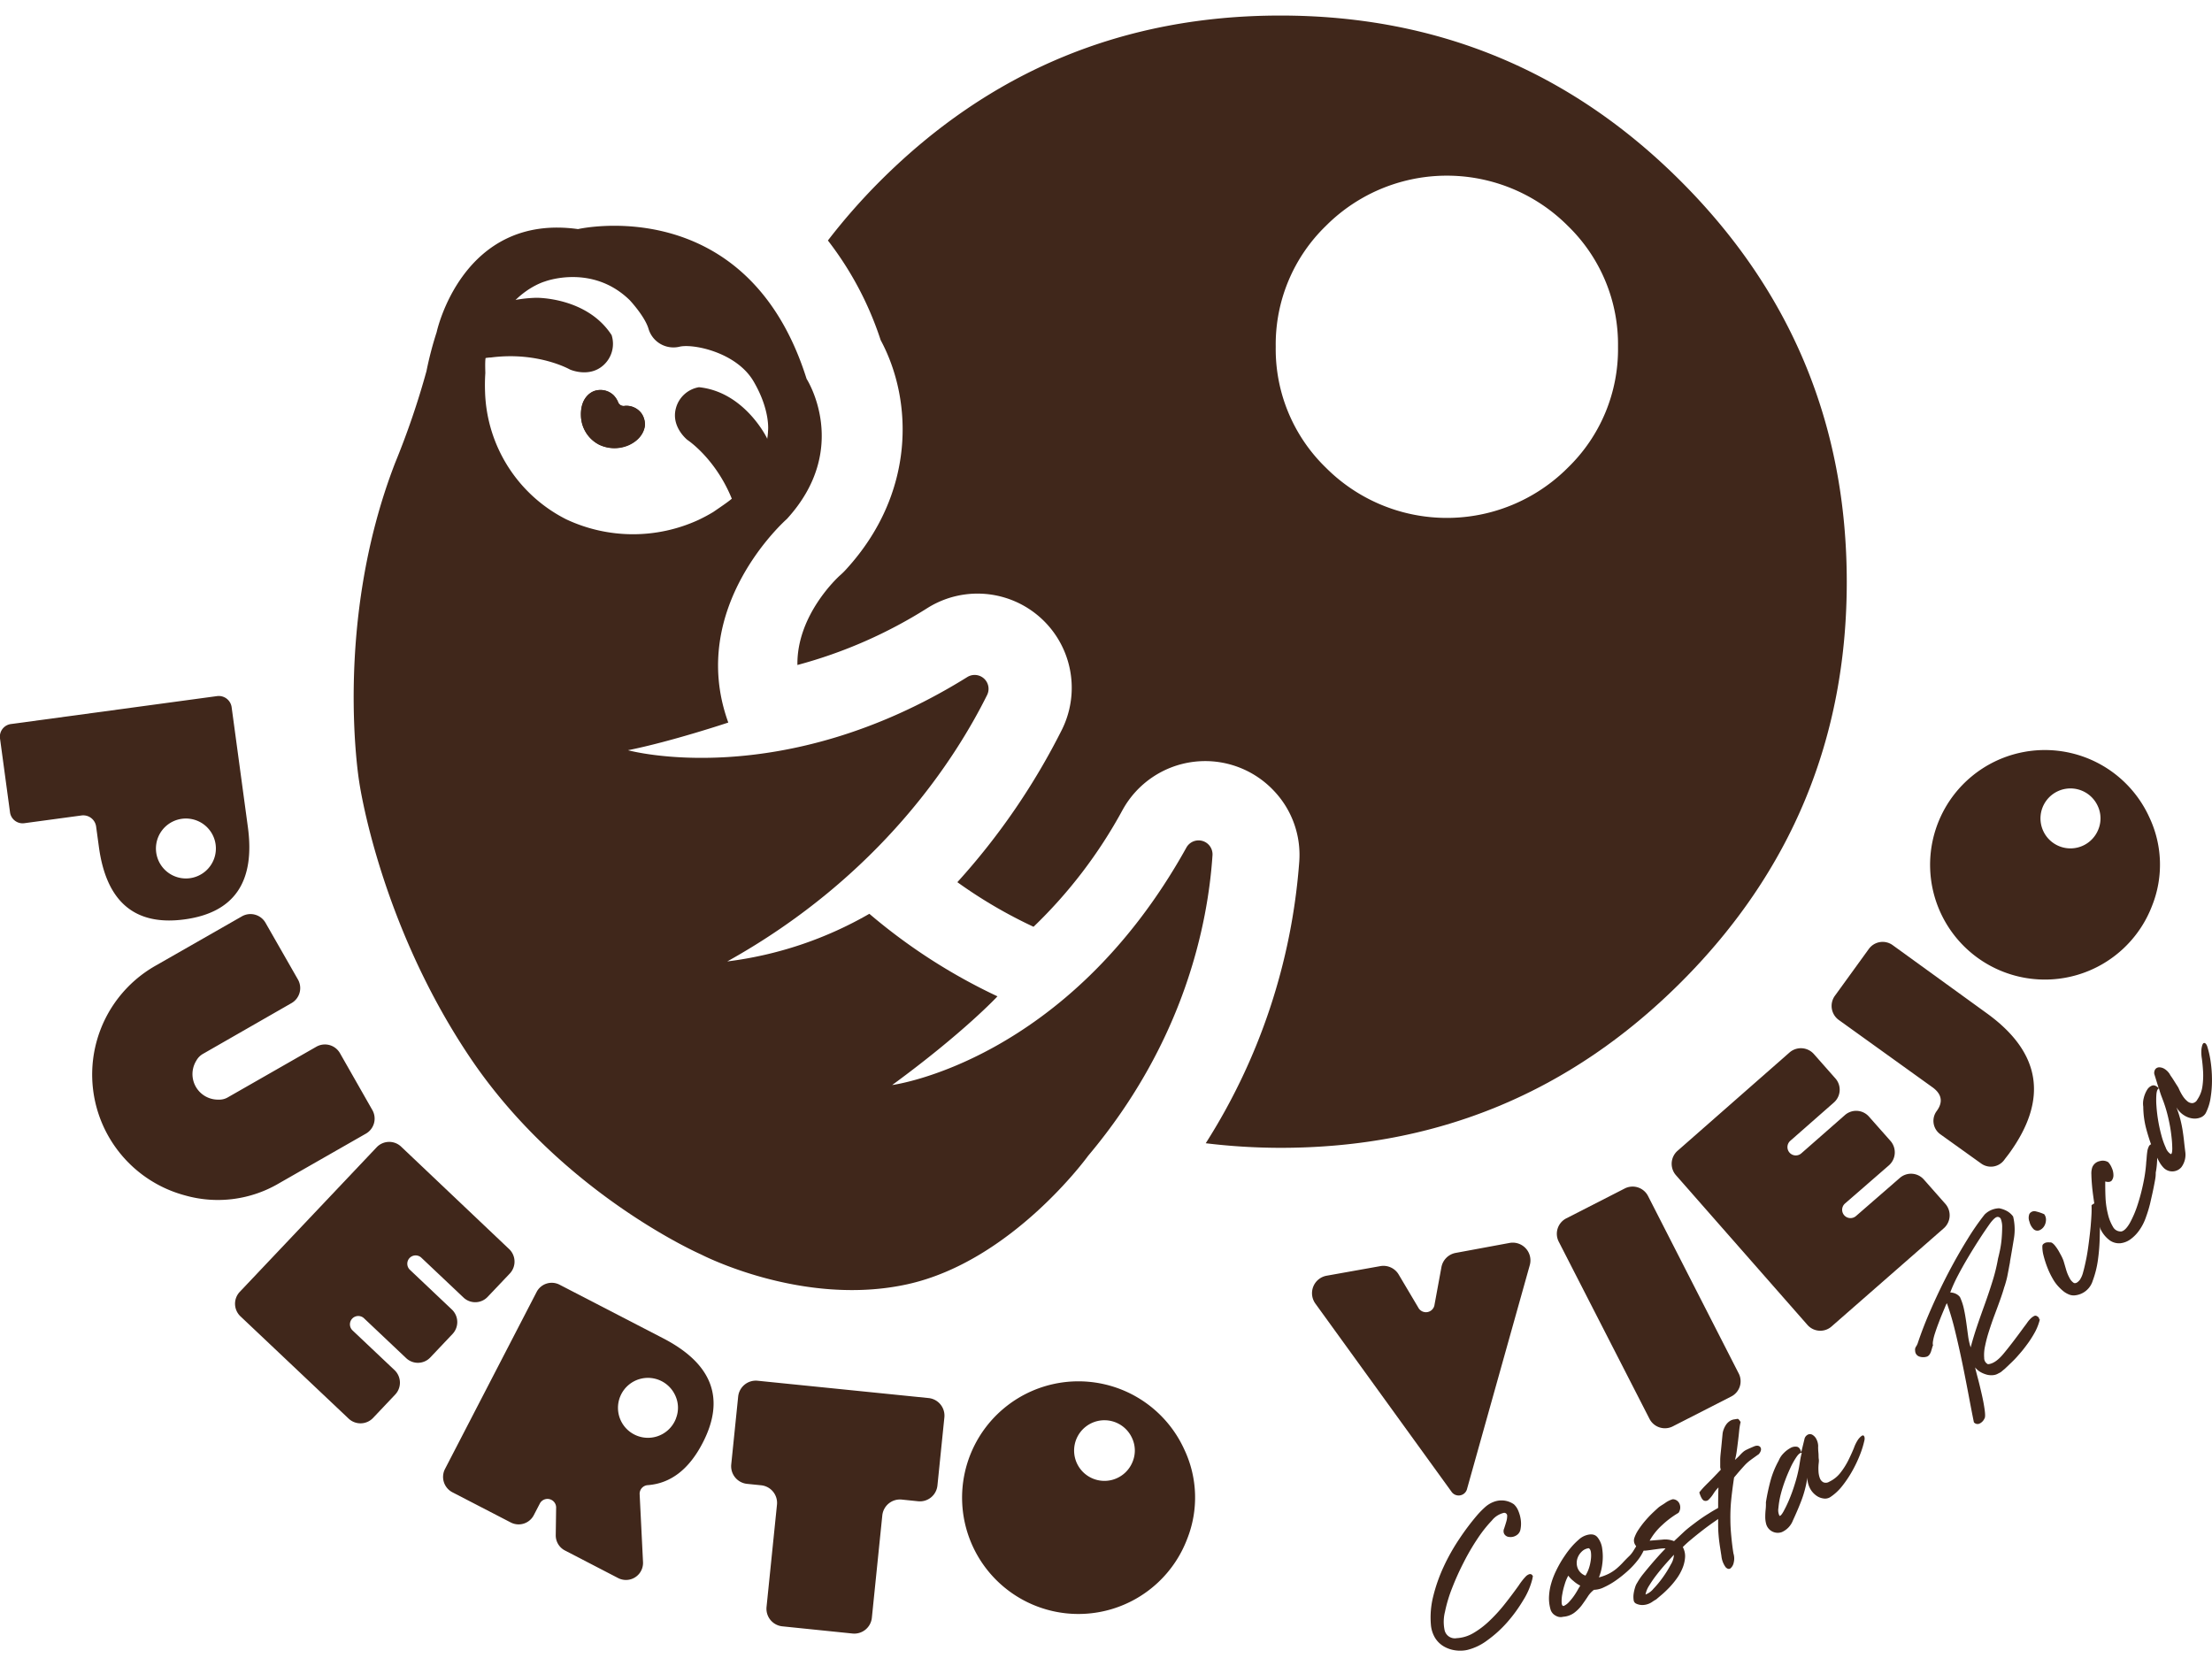 <svg xmlns="http://www.w3.org/2000/svg" id="Capa_1" data-name="Capa 1" viewBox="0 0 510.74 384.75"><defs><style>.cls-1{fill:#40271b;}</style></defs><path class="cls-1" d="M171.39,131s14.36-11.64,5.61-30c0,0-5.15-10.52-15.61-11.59a6.64,6.64,0,0,0-5.32,4.83c-1.19,4.34,2.66,7.35,2.66,7.35s7.09,4.63,10.79,15C169.52,116.58,171.62,120.94,171.39,131Z"></path><path class="cls-1" d="M138.38,102.71a7.72,7.72,0,0,1-4.23-6.64c-.19-4.85,3.12-5.78,3.12-5.78a4.38,4.38,0,0,1,4.42,1,5.1,5.1,0,0,1,1,1.5,1.36,1.36,0,0,0,1.6.94,4.33,4.33,0,0,1,3.88,1.81,4.52,4.52,0,0,1,.75,2.6s0,2.91-3.63,4.63A8.19,8.19,0,0,1,138.38,102.71Z"></path><path class="cls-1" d="M99.6,87.44s3.83-18.08,24.19-18.68c0,0,11.71-.2,17.43,8.62a6.63,6.63,0,0,1-1.88,6.94c-3.31,3-7.75,1-7.75,1s-7.35-4.2-18.27-2.77C113.32,82.52,108.49,82.63,99.6,87.44Z"></path><path class="cls-1" d="M273.92,195.73C246.4,245.25,206,250.54,206,250.54c16.64-12.19,24.31-20.48,24.31-20.48A132.35,132.35,0,0,1,200.73,211a87.27,87.27,0,0,1-32.81,11c35.43-19.73,52.76-46.95,60-61.52a3.21,3.21,0,0,0-4.6-4.13C180.42,183.05,145,173.23,145,173.23c10-2,23.16-6.39,23.16-6.39-9.68-26.7,13.52-47,13.52-47,14.91-16.31,4.56-32.36,4.56-32.36-13.72-43.57-52.78-34.58-52.78-34.58C106.7,49.17,100.82,76.7,100.82,76.7a81.05,81.05,0,0,0-2.35,9,186,186,0,0,1-7.23,21.17c-14.37,37.1-8.31,73.59-8.31,73.59s4.52,32.43,25.65,63.8,53.33,45.42,53.33,45.42,23.45,12.19,47.61,6.86,41.71-29.64,41.71-29.64c22.3-26.5,27.68-53.68,28.73-69.42A3.22,3.22,0,0,0,273.92,195.73ZM112,90.55a42.48,42.48,0,0,1,.06-4.41c-.09-3.94-.09-3.94,1.65-8.38C117.43,67.33,125.8,65,125.8,65s10.9-4.17,19.59,4.3c0,0,3.48,3.7,4.35,6.62a6,6,0,0,0,7.1,4.15c3.09-.78,13.2,1.23,17.16,8s3.33,11.49,3.33,11.49,0,6.65-5.89,13.21c-2.42,2.53-2.87,2.79-6.76,5.46a38.42,38.42,0,0,1-3.4,1.82,36.22,36.22,0,0,1-30.55-.14A34.13,34.13,0,0,1,112,90.55Z"></path><path class="cls-1" d="M148.16,95.51a4.33,4.33,0,0,0-3.88-1.81,1.36,1.36,0,0,1-1.6-.94,5.1,5.1,0,0,0-1-1.5,4.38,4.38,0,0,0-4.42-1s-3.31.93-3.12,5.78a7.72,7.72,0,0,0,4.23,6.64,8.19,8.19,0,0,0,6.9,0c3.65-1.72,3.63-4.63,3.63-4.63A4.52,4.52,0,0,0,148.16,95.51Z"></path><path class="cls-1" d="M388.11,41.86Q349.85,3.59,295.63,3.59T203.16,41.86a141.48,141.48,0,0,0-12,13.67,76.26,76.26,0,0,1,12.18,23c7.57,14.07,8,35.46-7.95,52.91a16.43,16.43,0,0,1-1.45,1.43c-.43.38-10,9.12-9.82,20.68a108.72,108.72,0,0,0,30.1-13.2,21.75,21.75,0,0,1,31,28.08,157.6,157.6,0,0,1-24.17,35.27A109.35,109.35,0,0,0,238.64,214a110.4,110.4,0,0,0,20.57-27,21.77,21.77,0,0,1,35-4.32,21.45,21.45,0,0,1,5.78,16.3,140.34,140.34,0,0,1-21.59,65,143.52,143.52,0,0,0,17.27,1.06q54.21,0,92.48-38.26t38.26-92.48Q426.37,80.12,388.11,41.86ZM362,108a39.44,39.44,0,0,1-55.85,0,38.09,38.09,0,0,1-11.59-27.93,38.1,38.1,0,0,1,11.59-27.92,39.44,39.44,0,0,1,55.85,0,38.1,38.1,0,0,1,11.59,27.92A38.09,38.09,0,0,1,362,108Z"></path><path class="cls-1" d="M52.58,253.4l20.51-11.73a4,4,0,0,1,5.38,1.47L86,256.36a4,4,0,0,1-1.47,5.38l-20,11.43A27.81,27.81,0,0,1,42.63,276a28.89,28.89,0,0,1-6.74-53l20-11.43A4,4,0,0,1,61.26,213l7.56,13.22a4,4,0,0,1-1.47,5.38L46.84,243.36a4,4,0,0,0-1.51,1.55,5.89,5.89,0,0,0,5.14,9A3.9,3.9,0,0,0,52.58,253.4Z"></path><path class="cls-1" d="M117.77,294l-5.18,5.46a3.94,3.94,0,0,1-5.57.15l-9.73-9.2a1.93,1.93,0,0,0-2.72.07h0a1.93,1.93,0,0,0,.07,2.72l9.73,9.21a4,4,0,0,1,.15,5.58l-5.17,5.46a3.94,3.94,0,0,1-5.57.15l-9.73-9.2a1.93,1.93,0,0,0-2.72.07h0a1.93,1.93,0,0,0,.07,2.73l9.73,9.2a4,4,0,0,1,.15,5.58l-5.17,5.46a4,4,0,0,1-5.58.16L55.48,303.91a4,4,0,0,1-.15-5.58L87,264.88a4,4,0,0,1,5.58-.15l25,23.71A4,4,0,0,1,117.77,294Z"></path><path class="cls-1" d="M203.72,349.92l-2.41,23.62a4.08,4.08,0,0,1-4.47,3.65l-16.2-1.66a4.08,4.08,0,0,1-3.65-4.47l2.41-23.62a4.09,4.09,0,0,0-3.65-4.48l-3.26-.33a4.09,4.09,0,0,1-3.65-4.48l1.6-15.68a4.1,4.1,0,0,1,4.48-3.65l39.49,4a4.08,4.08,0,0,1,3.64,4.48L216.45,343a4.07,4.07,0,0,1-4.47,3.65l-3.78-.39A4.1,4.1,0,0,0,203.72,349.92Z"></path><path class="cls-1" d="M273.48,334.76a26.86,26.86,0,1,0,.64,20.57A25.92,25.92,0,0,0,273.48,334.76Zm-11.93,2.67a7,7,0,1,1-.16-5.36A6.77,6.77,0,0,1,261.55,337.43Z"></path><path class="cls-1" d="M496.3,188.78a26.5,26.5,0,1,0,.63,20.3A25.55,25.55,0,0,0,496.3,188.78Zm-11.77,2.65a6.92,6.92,0,0,1-12.78.39,6.92,6.92,0,0,1,12.62-5.69A6.73,6.73,0,0,1,484.53,191.43Z"></path><path class="cls-1" d="M335.12,344.41,303.71,301a4.1,4.1,0,0,1,2.6-6.43l12.43-2.22a4.09,4.09,0,0,1,4.24,2l4.48,7.55a2,2,0,0,0,3.77-.67l1.59-8.64a4.1,4.1,0,0,1,3.31-3.29L348.56,287a4.09,4.09,0,0,1,4.66,5.13l-14.47,51.61A2,2,0,0,1,335.12,344.41Z"></path><path class="cls-1" d="M380.51,276.14l20.95,41a3.94,3.94,0,0,1-1.71,5.31l-13.56,6.93a4,4,0,0,1-5.31-1.72l-21-41a4,4,0,0,1,1.72-5.31l13.56-6.93A4,4,0,0,1,380.51,276.14Z"></path><path class="cls-1" d="M418.79,243.36l5,5.66a3.93,3.93,0,0,1-.36,5.56l-10.06,8.84a1.93,1.93,0,0,0-.18,2.72h0a1.93,1.93,0,0,0,2.72.18l10.07-8.84a3.93,3.93,0,0,1,5.56.36l5,5.65a4,4,0,0,1-.37,5.57L426,277.9a1.92,1.92,0,0,0-.18,2.71h0a1.93,1.93,0,0,0,2.72.18L438.65,272a3.94,3.94,0,0,1,5.56.36l5,5.66a4,4,0,0,1-.36,5.56L422.9,306.29a3.94,3.94,0,0,1-5.57-.36l-30.39-34.6a4,4,0,0,1,.36-5.57L413.22,243A4,4,0,0,1,418.79,243.36Z"></path><path class="cls-1" d="M446.35,251.17l-21.82-15.68a4,4,0,0,1-.89-5.52l7.86-10.85a3.94,3.94,0,0,1,5.51-.88L458.78,234q18.72,13.56,5.16,32.29c-.39.54-.78,1-1.16,1.53l0,0,0,0a3.83,3.83,0,0,1-5.33.85L448,261.9a3.8,3.8,0,0,1-.85-5.32h0C448.66,254.54,448.39,252.73,446.35,251.17Z"></path><path class="cls-1" d="M347.26,349.32a5,5,0,0,0-2.78,1.76,30,30,0,0,0-3.25,4.09,52.76,52.76,0,0,0-3.23,5.51,62.18,62.18,0,0,0-2.71,6,32.87,32.87,0,0,0-1.65,5.49,9.42,9.42,0,0,0-.12,4.09,2.42,2.42,0,0,0,2.83,2,8.46,8.46,0,0,0,3.79-1.14,19.63,19.63,0,0,0,3.58-2.68,36.21,36.21,0,0,0,3.51-3.79q1.72-2.15,3.46-4.59c.19-.3.43-.64.71-1a11.47,11.47,0,0,1,.85-1,2,2,0,0,1,.87-.57.63.63,0,0,1,.76.38c.09.2.11.28.06.25s-.09.1-.11.41a16.87,16.87,0,0,1-2.14,5A34.13,34.13,0,0,1,348,374.6a27.51,27.51,0,0,1-4.59,4.16,12.77,12.77,0,0,1-4.62,2.22,7.66,7.66,0,0,1-2.79.09,7.22,7.22,0,0,1-2.61-.89,5.9,5.9,0,0,1-2-1.92,7,7,0,0,1-1-3.07,19.88,19.88,0,0,1,.54-6.61,37.37,37.37,0,0,1,2.4-6.81,46.54,46.54,0,0,1,3.62-6.43,56.74,56.74,0,0,1,4.16-5.52,21.22,21.22,0,0,1,1.83-1.85,6.26,6.26,0,0,1,2.27-1.29,5,5,0,0,1,4.34.67,4.09,4.09,0,0,1,1,1.46,8,8,0,0,1,.59,2.14,6.63,6.63,0,0,1-.06,2.14,2,2,0,0,1-.95,1.43,2.48,2.48,0,0,1-1.69.37,1.39,1.39,0,0,1-1.19-.84,1.48,1.48,0,0,1,.05-1.11q.25-.76.48-1.53a4.8,4.8,0,0,0,.22-1.37A.68.68,0,0,0,347.26,349.32Z"></path><path class="cls-1" d="M369.18,364.23a11.55,11.55,0,0,0,2.31-.86,10,10,0,0,0,1.73-1.14,17.08,17.08,0,0,0,1.45-1.38c.46-.5,1-1.05,1.6-1.63a6.47,6.47,0,0,0,.94-1.23c.26-.43.5-.82.73-1.15a1.87,1.87,0,0,1,.74-.7,1,1,0,0,1,.95.1,2,2,0,0,1-.1,1.75,10.62,10.62,0,0,1-1.4,2.29,18.79,18.79,0,0,1-2.27,2.44,27.92,27.92,0,0,1-2.72,2.18,17,17,0,0,1-2.75,1.59,5.49,5.49,0,0,1-2.35.61,5.76,5.76,0,0,0-1.45,1.59c-.43.66-.9,1.33-1.39,2a8.9,8.9,0,0,1-1.77,1.75,4.86,4.86,0,0,1-2.5.88,2.2,2.2,0,0,1-1.73-.25,2.38,2.38,0,0,1-1.23-1.59,9.24,9.24,0,0,1-.3-3,13.05,13.05,0,0,1,.51-2.91,17.49,17.49,0,0,1,1.07-2.78,27.76,27.76,0,0,1,1.36-2.51c.2-.33.51-.79.92-1.39a21.22,21.22,0,0,1,1.36-1.75,15.91,15.91,0,0,1,1.59-1.59,4.58,4.58,0,0,1,1.61-1c1.23-.43,2.14-.3,2.74.39a5.21,5.21,0,0,1,1.12,2.73,12.46,12.46,0,0,1,0,3.55A12,12,0,0,1,369.18,364.23Zm-8.11,6.59a3.87,3.87,0,0,0,1.21-.91,13.25,13.25,0,0,0,1.12-1.38,16,16,0,0,0,.88-1.4q.38-.67.6-1a7,7,0,0,1-1.56-1.06,6,6,0,0,1-1.21-1.24,9.36,9.36,0,0,0-.81,1.94,17,17,0,0,0-.58,2.37,8.36,8.36,0,0,0-.14,2C360.62,370.62,360.78,370.87,361.07,370.82Zm5-7a7.73,7.73,0,0,0,.83-1.78,10.17,10.17,0,0,0,.43-2,6.58,6.58,0,0,0,0-1.68q-.13-.72-.51-.87a2.79,2.79,0,0,0-1.68.86,3.8,3.8,0,0,0-1,1.78,3.42,3.42,0,0,0,.15,2A3,3,0,0,0,366.08,363.82Z"></path><path class="cls-1" d="M386.22,346.18a1.71,1.71,0,0,1,1.48.87,2.14,2.14,0,0,1-.14,2.27,21.06,21.06,0,0,0-3.81,2.86,14,14,0,0,0-2.85,3.57l2.94-.24a5.44,5.44,0,0,1,2.69.35c.59-.56,1.3-1.21,2.13-2s1.75-1.48,2.74-2.23,2-1.45,3.12-2.14a34,34,0,0,1,3.1-1.76,1.44,1.44,0,0,1,1,.21.72.72,0,0,1,.28.53,1.22,1.22,0,0,1-.12.63,1.71,1.71,0,0,1-.23.43c-.76.49-1.6,1.06-2.54,1.71s-1.88,1.33-2.81,2.05-1.82,1.43-2.65,2.13a24,24,0,0,0-2,1.81,4.34,4.34,0,0,1,.53,2.3,8.11,8.11,0,0,1-.53,2.4,11.35,11.35,0,0,1-1.37,2.52,19.35,19.35,0,0,1-1.73,2.1c-.61.63-1.18,1.18-1.72,1.64s-1,.84-1.32,1.12a10.08,10.08,0,0,0-.9.56,3.83,3.83,0,0,1-1,.51,4.08,4.08,0,0,1-1.24.23,3.37,3.37,0,0,1-1.49-.32,1,1,0,0,1-.58-.85,5,5,0,0,1,0-1.44,9.6,9.6,0,0,1,.36-1.54,3.84,3.84,0,0,1,.47-1,14.91,14.91,0,0,1,1.46-2.12q.85-1.06,1.74-2.1c.58-.69,1.16-1.34,1.75-2s1.12-1.19,1.59-1.7a7.13,7.13,0,0,0-1.33.07l-1.55.21c-.51.08-1,.14-1.48.2a3,3,0,0,1-1.19-.07,2.55,2.55,0,0,1-1.35-1.08,1.9,1.9,0,0,1-.32-1.71,8,8,0,0,1,.89-1.83,21.87,21.87,0,0,1,1.43-1.94c.54-.64,1.08-1.24,1.63-1.78s1.06-1,1.53-1.43,1.14-.76,1.68-1.16A5.72,5.72,0,0,1,386.22,346.18Zm-6.28,22a4.23,4.23,0,0,0,1.82-1.31,23.19,23.19,0,0,0,2.19-2.66,24.41,24.41,0,0,0,1.83-2.95,4.63,4.63,0,0,0,.72-2.26c-.53.58-1.16,1.27-1.88,2.08s-1.41,1.65-2.08,2.51a26,26,0,0,0-1.74,2.51A5.77,5.77,0,0,0,379.94,368.18Z"></path><path class="cls-1" d="M401.9,328.34a15.61,15.61,0,0,0-.33,2c-.07.76-.16,1.55-.26,2.37s-.2,1.61-.31,2.39a14.35,14.35,0,0,1-.41,2,12.41,12.41,0,0,0,1.13-1.08,10,10,0,0,1,.73-.73,3.66,3.66,0,0,1,.91-.58c.38-.19.92-.42,1.62-.72s1.26-.19,1.51.22.12.94-.38,1.55c-.83.59-1.48,1.05-1.92,1.38a10,10,0,0,0-1.16,1c-.32.34-.68.74-1.07,1.18s-.92,1.06-1.57,1.84q-.45,3-.68,5.34a40.64,40.64,0,0,0-.17,4.43c0,1.37.1,2.68.22,3.93s.27,2.53.48,3.83a3.87,3.87,0,0,1,.07,2.1,2.3,2.3,0,0,1-.75,1.35c-.33.23-.7.15-1.1-.24a5.33,5.33,0,0,1-1-2.66c-.11-.69-.2-1.29-.28-1.79s-.15-1-.22-1.54-.12-1.11-.17-1.74-.08-1.41-.08-2.34,0-2.08,0-3.43,0-3,.07-4.94a8.39,8.39,0,0,0-1.14,1.42,7.27,7.27,0,0,1-1.09,1.37,1,1,0,0,1-1.1.25c-.39-.16-.75-.79-1.09-1.89a17.33,17.33,0,0,1,1.38-1.57c.36-.37.71-.71,1-1s.69-.69,1.06-1.08l1.53-1.61a1.93,1.93,0,0,1-.14-.81c0-.35,0-.83,0-1.45s.09-1.41.19-2.37.21-2.12.34-3.49a4,4,0,0,1,.24-1.1,5.22,5.22,0,0,1,.55-1.11,3.16,3.16,0,0,1,.85-.86,2.39,2.39,0,0,1,1.09-.42l.75-.12C401.36,327.6,401.56,327.84,401.9,328.34Z"></path><path class="cls-1" d="M416.69,332.1a1.52,1.52,0,0,1,.81-.87,1.11,1.11,0,0,1,1,.09,2.34,2.34,0,0,1,.86.92,3.69,3.69,0,0,1,.45,1.64,5.64,5.64,0,0,0,0,.75c0,.34.06.72.08,1.12s0,.8.06,1.17,0,.64,0,.79a10.51,10.51,0,0,0-.07,2,5.1,5.1,0,0,0,.33,1.64,1.75,1.75,0,0,0,.8.92,1.48,1.48,0,0,0,1.37-.14A7.15,7.15,0,0,0,425,340a17.15,17.15,0,0,0,1.8-2.87c.49-1,.91-1.92,1.26-2.78a9,9,0,0,1,1-2c.56-.71,1-1,1.2-.88s.33.45.25,1a21.18,21.18,0,0,1-.95,3.18,29.32,29.32,0,0,1-1.77,3.81,25.63,25.63,0,0,1-2.4,3.63,11.62,11.62,0,0,1-2.85,2.64A2.26,2.26,0,0,1,421,346a3.61,3.61,0,0,1-1.68-.7,4.72,4.72,0,0,1-1.4-1.63,5.39,5.39,0,0,1-.61-2.49,23.92,23.92,0,0,1-.63,3,25,25,0,0,1-.8,2.44c-.29.76-.59,1.49-.9,2.21s-.64,1.47-1,2.24a4.83,4.83,0,0,1-2.56,2.7,2.78,2.78,0,0,1-3.06-.81,2.75,2.75,0,0,1-.6-1.22,6,6,0,0,1-.17-1.54,15.81,15.81,0,0,1,.09-1.66,11.59,11.59,0,0,0,.06-1.65,48.73,48.73,0,0,1,1.09-5.09,20.94,20.94,0,0,1,1.85-4.51,5.12,5.12,0,0,1,1.08-1.66,6.55,6.55,0,0,1,1.61-1.26,2.27,2.27,0,0,1,1.53-.31c.47.09.8.52,1,1.28ZM410.87,350c.19.09.49-.22.89-.92a29,29,0,0,0,1.31-2.7,38,38,0,0,0,1.34-3.7,32,32,0,0,0,1-4c.05-.33.13-.79.22-1.38a16.7,16.7,0,0,1,.39-1.83c-.32-.06-.7.23-1.15.85a17.72,17.72,0,0,0-1.36,2.36c-.46,1-.91,2-1.33,3.16a31.19,31.19,0,0,0-1.05,3.35,19.26,19.26,0,0,0-.5,3A2.93,2.93,0,0,0,410.87,350Z"></path><path class="cls-1" d="M458.23,280.45A4.93,4.93,0,0,1,461.6,279a6.1,6.1,0,0,1,1.71.59,4.45,4.45,0,0,1,1.51,1.31A12.69,12.69,0,0,1,465,286q-.44,2.7-.89,5.23c0,.27-.11.68-.21,1.24s-.21,1.15-.33,1.76a17.93,17.93,0,0,1-.41,1.75c-.16.56-.29,1-.39,1.24-.22.8-.54,1.78-.95,2.93s-.85,2.34-1.31,3.56-.88,2.47-1.28,3.72a31.08,31.08,0,0,0-.9,3.44,9.28,9.28,0,0,0-.19,2.68A1.57,1.57,0,0,0,459,315c1.1-.06,2.28-.84,3.53-2.33s2.86-3.58,4.82-6.28c.18-.23.41-.53.67-.9a6.55,6.55,0,0,1,.82-1,3.39,3.39,0,0,1,.82-.61.64.64,0,0,1,.73.08c.15,0,.22.08.22.14a.08.08,0,0,1-.09.09.2.2,0,0,0,.14,0,.33.33,0,0,1,.17.31c0,.15.05.2.17.14a12.81,12.81,0,0,1-1.06,2.81,25.55,25.55,0,0,1-1.51,2.45c-.52.73-1,1.36-1.42,1.88s-.85,1-1.28,1.49-.87.92-1.32,1.36l-1.51,1.44c-.36.29-.6.49-.73.61a2.82,2.82,0,0,1-.72.43,2.85,2.85,0,0,1-1.26.42,4.15,4.15,0,0,1-1.47-.12,6,6,0,0,1-1.46-.61,4.42,4.42,0,0,1-1.22-1.06c.13.57.36,1.46.68,2.67s.61,2.46.9,3.73.5,2.43.64,3.49.12,1.71-.07,1.94a2.32,2.32,0,0,1-1.16,1.16,1.09,1.09,0,0,1-1.27-.32q-.52-2.55-1.2-6.18c-.46-2.42-.94-4.91-1.47-7.47s-1.09-5.05-1.69-7.51a62.57,62.57,0,0,0-1.87-6.33,3.84,3.84,0,0,0-.4.82l-.73,1.74c-.28.68-.56,1.41-.85,2.17s-.54,1.49-.76,2.17a11.93,11.93,0,0,0-.46,1.8c-.09.52-.07.84,0,1a4.39,4.39,0,0,0-.23.67c-.07.23-.14.48-.22.73a3,3,0,0,1-.33.7,1.41,1.41,0,0,1-.57.51,2.8,2.8,0,0,1-1.83,0,1.41,1.41,0,0,1-.95-1.32,1.29,1.29,0,0,1,.15-.89,4.21,4.21,0,0,0,.42-.79q1.33-4,3.24-8.3c1.27-2.87,2.6-5.64,4-8.3s2.82-5.14,4.24-7.43A57.44,57.44,0,0,1,458.23,280.45Zm3.12,10.1q.19-.71.45-1.95a23.21,23.21,0,0,0,.37-2.58c.07-.89.12-1.75.12-2.56a5.09,5.09,0,0,0-.27-1.88.79.79,0,0,0-.86-.58c-.39.05-.92.52-1.59,1.39-.8,1.12-1.65,2.36-2.54,3.74s-1.76,2.78-2.61,4.21-1.64,2.83-2.37,4.23a34.56,34.56,0,0,0-1.75,3.87,3.14,3.14,0,0,1,1.46.39,2.59,2.59,0,0,1,.79.68,12.69,12.69,0,0,1,.92,2.79c.22,1,.39,2.05.54,3.11s.28,2.09.42,3.09a14.59,14.59,0,0,0,.59,2.62c.42-1.62.93-3.28,1.51-5s1.19-3.41,1.81-5.14,1.2-3.46,1.74-5.21A41.17,41.17,0,0,0,461.35,290.55Z"></path><path class="cls-1" d="M472,280.37a2.08,2.08,0,0,1,.4,1.44,2.85,2.85,0,0,1-.47,1.41,2.35,2.35,0,0,1-1.05.86,1.28,1.28,0,0,1-1.29-.22,3.61,3.61,0,0,1-1-1.77,2.4,2.4,0,0,1,0-1.81,1.34,1.34,0,0,1,1.49-.56A10.45,10.45,0,0,1,472,280.37Zm8.16,15.25a5.49,5.49,0,0,0,.83-1.89c.26-.9.5-2,.73-3.13s.42-2.45.59-3.78.32-2.58.42-3.75.17-2.19.2-3.05,0-1.42,0-1.72c.61-.53,1.11-.65,1.51-.34s.57,1.42.51,3.34c-.05,1.11-.09,2.54-.13,4.29a45,45,0,0,1-.41,5.28,22.46,22.46,0,0,1-1.2,4.83,4.79,4.79,0,0,1-4.19,3.41,2.81,2.81,0,0,1-1.34-.22,5.34,5.34,0,0,1-1.14-.65,10.6,10.6,0,0,1-1-.9,9.21,9.21,0,0,1-1.48-1.92,18.46,18.46,0,0,1-1.29-2.64,23.29,23.29,0,0,1-.9-2.76,8.12,8.12,0,0,1-.3-2.31.7.7,0,0,1,.33-.54,1.5,1.5,0,0,1,.69-.29,3.72,3.72,0,0,1,.74,0,.86.86,0,0,1,.46.09,3.11,3.11,0,0,1,.71.67,10.28,10.28,0,0,1,.8,1.16c.24.43.48.86.7,1.28a10.14,10.14,0,0,1,.44,1c.18.59.37,1.25.59,2a9.38,9.38,0,0,0,.81,2,2.93,2.93,0,0,0,1,1.16C479.22,296.39,479.65,296.2,480.14,295.62Z"></path><path class="cls-1" d="M486.09,272.81c0,1.06,0,2.27.06,3.64a19,19,0,0,0,.54,3.82,10.15,10.15,0,0,0,1.18,3,2,2,0,0,0,2,1.07c.63-.17,1.28-.85,1.93-2a24.44,24.44,0,0,0,1.78-4.2,46.09,46.09,0,0,0,1.31-5,34.38,34.38,0,0,0,.65-4.53c0-.28.07-.65.1-1.13s.07-.95.14-1.44a3.92,3.92,0,0,1,.36-1.29.92.92,0,0,1,.76-.58c.45-.05.75.19.92.72a6.67,6.67,0,0,1,.26,1.93A19.51,19.51,0,0,1,498,269a17,17,0,0,1-.25,1.76,7.87,7.87,0,0,1-.13,1.56c-.11.63-.24,1.3-.38,2s-.3,1.43-.46,2.12-.28,1.26-.39,1.7a30.36,30.36,0,0,1-.9,2.91,11.7,11.7,0,0,1-1.52,3,8.77,8.77,0,0,1-2,2.07,4.84,4.84,0,0,1-2.37.95,3.74,3.74,0,0,1-2.42-.63,6.87,6.87,0,0,1-2.17-2.62,12.39,12.39,0,0,1-.53-1.53c-.21-.72-.41-1.56-.59-2.51s-.34-1.95-.49-3-.28-2.08-.36-3-.14-1.83-.15-2.58a4.47,4.47,0,0,1,.21-1.67,2.36,2.36,0,0,1,1.75-1.43,2.41,2.41,0,0,1,1.94.26,4.33,4.33,0,0,1,.81,1.31,4,4,0,0,1,.38,1.65,2,2,0,0,1-.41,1.3C487.27,272.93,486.78,273,486.09,272.81Z"></path><path class="cls-1" d="M497.42,248a1.5,1.5,0,0,1,.26-1.15,1.17,1.17,0,0,1,.89-.4,2.37,2.37,0,0,1,1.21.37,3.8,3.8,0,0,1,1.2,1.2,4.15,4.15,0,0,0,.4.63c.2.29.4.6.62.95s.42.67.63,1a5.64,5.64,0,0,1,.41.68,11.57,11.57,0,0,0,.94,1.78,5.37,5.37,0,0,0,1.1,1.25,1.75,1.75,0,0,0,1.15.41,1.47,1.47,0,0,0,1.12-.81,7.16,7.16,0,0,0,1.19-3.14,17.52,17.52,0,0,0,.14-3.38c-.07-1.11-.16-2.12-.29-3a9.05,9.05,0,0,1-.08-2.2c.13-.9.34-1.35.61-1.36s.51.23.7.73a21.15,21.15,0,0,1,.76,3.24,29.08,29.08,0,0,1,.35,4.18,25.18,25.18,0,0,1-.29,4.35,11.58,11.58,0,0,1-1.15,3.7,2.36,2.36,0,0,1-1.19,1,3.62,3.62,0,0,1-1.81.23,4.64,4.64,0,0,1-2-.73,5.3,5.3,0,0,1-1.77-1.86,25.51,25.51,0,0,1,.94,2.92q.33,1.32.51,2.52c.12.79.23,1.58.31,2.36s.18,1.59.28,2.42a4.84,4.84,0,0,1-.88,3.61,2.78,2.78,0,0,1-4.19.06,6.55,6.55,0,0,1-.91-1.26c-.27-.47-.51-1-.75-1.49a11.79,11.79,0,0,0-.76-1.46q-1-2.69-1.58-4.95a20.37,20.37,0,0,1-.62-4.85,5,5,0,0,1,.11-2,6.46,6.46,0,0,1,.77-1.89,2.26,2.26,0,0,1,1.18-1c.45-.15.95.05,1.5.61Zm3.83,18.47c.21,0,.31-.44.32-1.24a26.42,26.42,0,0,0-.21-3,33.84,33.84,0,0,0-.67-3.89,31.36,31.36,0,0,0-1.14-3.94l-.49-1.3c-.21-.56-.4-1.16-.57-1.79-.31.11-.5.55-.58,1.31a17.65,17.65,0,0,0,0,2.73,35.07,35.07,0,0,0,1.15,6.82,17.49,17.49,0,0,0,1,2.82A2.9,2.9,0,0,0,501.25,266.51Z"></path><path class="cls-1" d="M153.08,309l-23.87-12.35a3.93,3.93,0,0,0-5.31,1.68l-21.17,40.9a4,4,0,0,0,1.68,5.32l13.53,7a3.94,3.94,0,0,0,5.31-1.69l1.44-2.77a2,2,0,0,1,3.72.94l-.09,6.44a3.92,3.92,0,0,0,2.13,3.55l12.27,6.36a3.94,3.94,0,0,0,5.75-3.7L147.69,345a2,2,0,0,1,1.88-2.07q7.94-.6,12.67-9.75Q170.19,317.83,153.08,309Zm3,18.53a6.92,6.92,0,1,1-.16-5.29A6.68,6.68,0,0,1,156.08,327.5Z"></path><path class="cls-1" d="M57.22,190.88l-3.74-27.61a3,3,0,0,0-3.33-2.54L2.56,167.18A2.94,2.94,0,0,0,0,170.5l2.31,17.05a2.94,2.94,0,0,0,3.32,2.53l13.23-1.79a3,3,0,0,1,3.33,2.54l.64,4.7q2.58,19.1,19.8,16.76T57.22,190.88Zm-7.82,7.49a6.92,6.92,0,1,1-9.31-8.76,6.92,6.92,0,0,1,9.31,8.76Z"></path></svg>